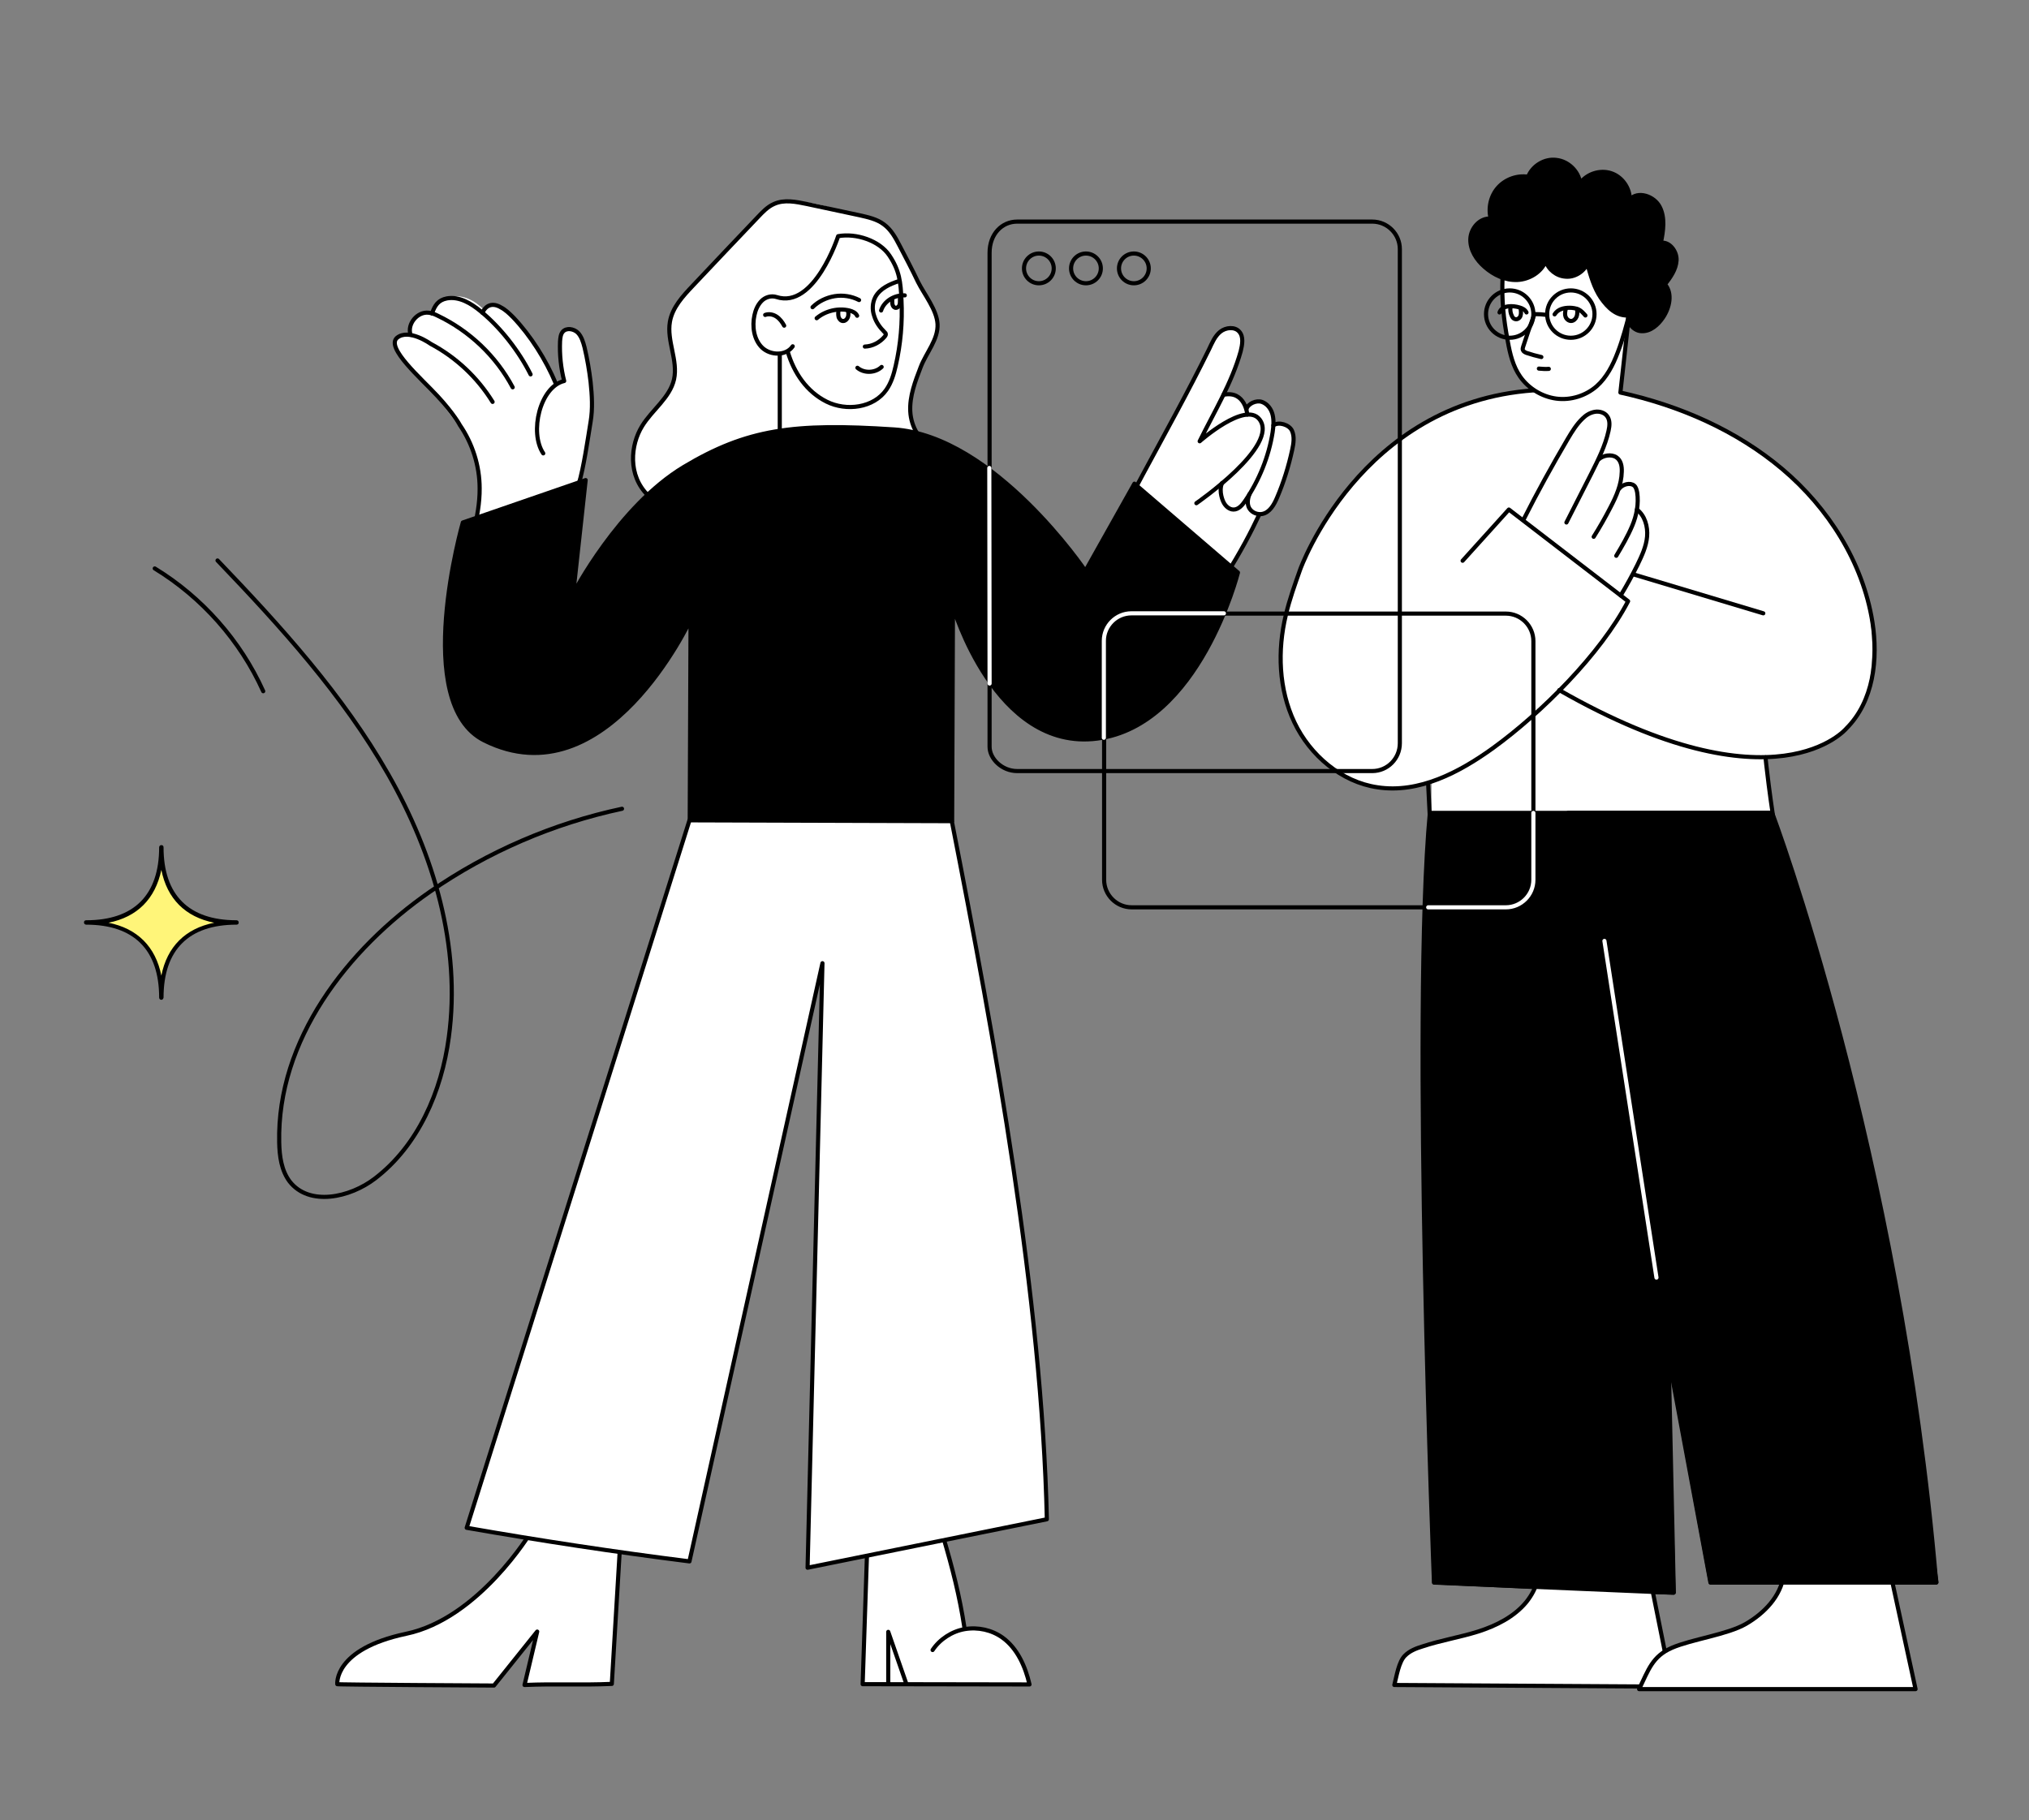 <?xml version="1.0" encoding="UTF-8"?> <!-- Generator: Adobe Illustrator 24.1.1, SVG Export Plug-In . SVG Version: 6.00 Build 0) --> <svg xmlns="http://www.w3.org/2000/svg" xmlns:xlink="http://www.w3.org/1999/xlink" id="Слой_1" x="0px" y="0px" viewBox="0 0 736.9 661.2" style="enable-background:new 0 0 736.9 661.2;" xml:space="preserve"><rect x="0" y="0" width="736.9" height="661.2" fill="#808080" stroke="none"/> <style type="text/css"> .st0{display:none;opacity:0.22;fill:#FFF579;enable-background:new ;} .st1{display:none;opacity:0.22;} .st2{display:inline;fill:#FFFFFF;} .st3{display:inline;fill:none;stroke:#000000;stroke-width:1.5;stroke-linecap:round;stroke-linejoin:round;stroke-miterlimit:10;} .st4{display:inline;fill:#FFFFFF;stroke:#000000;stroke-width:1.5;stroke-linecap:round;stroke-linejoin:round;stroke-miterlimit:10;} .st5{display:inline;fill:none;stroke:#000000;stroke-width:1.5;stroke-miterlimit:10;} .st6{display:inline;stroke:#000000;stroke-width:1.5;stroke-miterlimit:10;} .st7{display:inline;} .st8{fill:none;stroke:#000000;stroke-width:1.5;stroke-linecap:round;stroke-linejoin:round;stroke-miterlimit:10;} .st9{fill:none;stroke:#FFFFFF;stroke-width:1.5;stroke-linecap:round;stroke-linejoin:round;stroke-miterlimit:10;} .st10{fill:none;stroke:#000000;stroke-width:1.5;stroke-miterlimit:10;} .st11{display:inline;fill:none;stroke:#FFFFFF;stroke-width:1.5;stroke-miterlimit:10;} .st12{display:inline;opacity:0.22;enable-background:new ;} .st13{fill:#FFF579;} .st14{fill:#FFFFFF;} .st15{fill:#FFFFFF;stroke:#000000;stroke-width:1.5;stroke-linecap:round;stroke-linejoin:round;stroke-miterlimit:10;} .st16{opacity:0.2;fill:none;stroke:#000000;stroke-width:1.5;stroke-linecap:round;stroke-linejoin:round;stroke-miterlimit:10;} .st17{stroke:#000000;stroke-width:1.5;stroke-linecap:round;stroke-linejoin:round;stroke-miterlimit:10;} .st18{display:none;opacity:0.2;fill:#FFF579;} .st19{display:none;opacity:0.2;} </style> <path class="st0" d="M38,325.8c0,0,18.8-2.4,21.1-21.5c0,0,2.6,19.2,22.2,21.5c0,0-19.5,1-22.2,22.1C59.1,347.9,57.1,328.8,38,325.8 z"></path> <g class="st1"> <path class="st2" d="M444.2,198.4L411.8,170l32-59c0,0,6.4-3.9,8,3.7c0,0-3.4,12.1-7.4,19.9c0,0,6.9-1.5,8.8,3.6c0,0,6.6-3.4,8.8,0 s1.1,11.5,1.1,11.5s0-7,3.6-5.3c0,0,4.8,1.4,3.4,7.8s-4.6,29.2-14.7,24.4l2.5,1l-11.4,20.9L444.2,198.4L444.2,198.4z"></path> <path class="st2" d="M644.8,288l-3.1-22.4c0,0,33.5,1.2,37.9-27.1c4.3-28.3-6.4-46-14.6-58.7s-36.1-39.2-75.9-46.7l2.9-26.6l3-8.6 l-25.5-23.2L548.3,84l-2,7.1c0,0-1,20.4,4.1,31.1s9.2,10.7,9.2,10.7s-10.2-3.6-35,8.2c-24.8,11.7-52.6,38.3-58.2,78.9 s22.7,53.6,30.6,55.4s18.9,0.5,21.2-0.3l2.3-0.5v15.6L644.8,288z"></path> <path class="st2" d="M239.5,170c0,0-7.5-13.1-2.2-22.3s13.3-14.6,13.1-21.1c-0.2-6.5-0.3-8-1.5-12.9s-1.4-12.1,17.7-29.8 s16-20.8,27.2-20.3c11.2,0.5,16.9,4.3,25.2,5.3s11.9,8.9,11.9,8.9l13.8,26c0,0,3.1,5.1-2.2,14.5c-5.3,9.4-8.2,17.4-6,24.9 s7.8,11.7,7.8,11.7L239.5,170z"></path> <path class="st2" d="M173.5,181.7c0,0,4-19.3-2.9-31s-17.5-22.6-17.5-22.6s-10.7-10.7-8.3-14.1c2.3-3.4,5.4-0.9,5.4-0.9 s-2.8-7.9,4.5-8.8l4,0.6c0,0-2.6-3.3,4.3-6.1s12.3,4.7,12.3,4.7s4.5-4.7,9.5,0s16.3,20.3,17.9,26.8l2.9-1.6c0,0-3.8-17.3,0.8-18.5 c4.6-1.1,6.9,3.4,8,14.2s1.8,11.5-0.1,23.2c-1.9,11.7-5,26.3-5,26.3L173.5,181.7z"></path> <path class="st3" d="M458,177.5c-2.9,6.2-6.9,13.8-12.1,22"></path> <path class="st2" d="M301.4,551.8l-2.1,59.7l66.9,0.1c0,0-6.2-26.5-25.9-22.2l-10.6-44.6L301.4,551.8z"></path> <path class="st4" d="M200.7,550.6c0,0-20.9,34.6-50,40.8c-29.1,6.1-27.6,20.2-27.6,20.2c-0.5,0.3,62.8,0.5,62.8,0.5l21.4-23.2 c-5.7,10-6.6,14.6-9.2,23c12.8-0.5,22.1,0.1,34.9-0.4l3.3-55.7"></path> <path class="st5" d="M546.3,91.2c-0.3,8.9,0.3,14.5,1.9,23.3c0.8,4.5,1.9,9.1,4.5,12.8c3,4.3,7.9,7.3,13.1,8 c5.2,0.7,10.7-1,14.7-4.5c3.6-3.2,5.9-7.7,7.6-12.2c1.9-4.9,3.2-10,4.5-15"></path> <path class="st6" d="M592.2,105.1c-4.5,0.3-7.6-2.7-10.2-6.4c-2.5-3.7-3.7-8.1-4.9-12.4c-1.4,3-4.7,5-7.9,4.7 c-3.3-0.2-6.3-2.6-7.2-5.7c-1.6,4.1-6,6.7-10.3,6.9c-4.4,0.2-8.6-1.8-11.9-4.7c-3-2.6-5.3-6.2-5.2-10.1s3.4-7.8,7.4-7.5 c-1-3.9,0-8.3,2.7-11.3s6.9-4.5,10.9-3.9c1.6-4,6-6.7,10.3-6.1c4.3,0.5,8,4.1,8.6,8.4c2.5-3.4,7.2-4.9,11.2-3.6 c4,1.3,6.9,5.4,6.8,9.6c2.9-3.3,8.9-1.3,10.9,2.7c2,3.9,1.3,8.7,0.4,13c3.2-0.5,5.9,3.2,5.7,6.4c-0.2,3.3-2.2,6.1-4.2,8.7 c2.8,3.3,1.7,8.4-0.7,12c-1.8,2.7-4.6,5.2-7.9,5c-3.2-0.1-6.1-4.2-4.2-6.8"></path> <circle class="st5" cx="549" cy="104.6" r="8.6"></circle> <circle class="st5" cx="571.2" cy="104.6" r="8.6"></circle> <path class="st5" d="M531.8,194.1l16.8-18.6l43.3,33.3c-10,19.2-31.5,40.6-49,53.3c-12.3,8.9-27,16.6-42,14.3 c-13.1-1.9-24.5-11.6-30.2-23.6s-6.2-26.1-3.1-39c1.3-5.6,3.3-11.1,5.2-16.5c0,0,21.6-60.6,84.8-65.1"></path> <path class="st5" d="M592.2,105.1l-3.1,28c21.4,4.7,42.1,13.7,58.8,27.8s29.2,33.8,32.7,55.4c2.2,13.6,0.4,29-9.4,38.8 c0,0-25.6,31.1-104.3-13.9"></path> <path class="st5" d="M553.9,179.3c5.1-10.1,10.4-19.7,16.1-29.4c1.6-2.7,3.2-5.3,5.4-7.4c1.2-1.2,2.7-2.1,4.4-2.4s3.6,0.3,4.5,1.6 c1.1,1.5,0.9,3.5,0.5,5.3c-1.2,5.5-3.8,10.6-6.3,15.6c-3,5.9-6,11.8-9,17.7"></path> <path class="st5" d="M581.3,157.4c1.6-1.5,4.6-2,6.4-0.8c1.7,1.1,2.1,3.3,2,5.3c-0.1,4.6-2,8.9-4.1,12.9c-1.9,3.7-3.9,7.2-6.1,10.7 "></path> <path class="st5" d="M589.1,167.5c1.2-1.6,3.7-1.8,5.1-0.6c0.7,0.6,0.9,1.6,1.1,2.5c0.6,4.1-0.2,8.3-1.8,12.1s-3.7,7.4-5.8,10.9"></path> <path class="st5" d="M595.1,175.5c2.9,2.2,4,6.2,3.7,9.8s-1.9,7-3.5,10.3c-1.9,3.8-3.9,7.5-6.1,11.1"></path> <path class="st5" d="M519.3,274.3c5.4,102.3,7.2,188.7,2.2,291c0,0,76.2,3.7,87,3.7l-1.9-86.5"></path> <path class="st5" d="M578.2,327.9l43.7,237.4h82c0,0-15.3-108.8-36-175.4s-26-124.9-26-124.9"></path> <path class="st4" d="M554,565.7c-0.8,3.5-2.5,6.8-4.8,9.6c-5.4,6.6-13.4,10.6-21.5,13.1c-8.1,2.6-16.6,3.9-24.7,6.6 c-2.8,0.9-5.6,2-7.7,4.1c-2.8,2.7-3.8,9.2-4.8,13l123.1,0.8l-8.7-43.1"></path> <line class="st5" x1="643.3" y1="285.7" x2="570.1" y2="285.7"></line> <path class="st3" d="M291.3,118.2c2.3,7.7,6.9,14.5,14.1,18.1s17.1,2.3,21.7-4.3c1.8-2.6,2.7-5.6,3.4-8.7 c1.8-7.8,2.5-15.9,2.1-23.9c-0.3-6.5-0.7-10.7-4.4-16.2c-3.6-5.4-12.1-8.2-18.6-7"></path> <path class="st3" d="M287.3,98.5c-1.8-0.7-4,0-5.4,1.4s-2.2,3.3-2.6,5.2c-0.9,4.1-0.2,8.9,2.8,11.8c3.1,2.9,8.7,3,11.1-0.5"></path> <path class="st3" d="M287.5,98.7c1.9,1.2,4.5,1,6.5,0s3.7-2.7,5.2-4.3c2.6-2.8,5-5.8,6.8-9.2c2-3.9,2.6-4.6,3.7-8.8"></path> <path class="st3" d="M344.7,152.8c-5.4-1.5-8.6-7.3-8.9-12.9s1.8-11,3.8-16.2s6.4-10,6.1-15.6c-0.3-5.2-4.8-10.7-7.1-15.3 c-2.1-4.4-4.4-8.8-6.7-13.2c-1.5-2.9-3.1-5.8-5.7-7.7c-2.5-1.9-5.7-2.6-8.8-3.3c-6.4-1.4-12.8-2.7-19.2-4.1 c-3.9-0.8-8.2-1.7-11.9,0c-2.3,1-4.1,2.9-5.8,4.7c-7.9,8.3-15.8,16.6-23.7,25c-3.6,3.8-7.4,7.9-8.3,13.1c-1.2,6.9,3,14,1.5,20.9 c-1.5,6.7-8,11.1-11.6,17c-4.2,6.8-4.6,15.2-0.3,21.9"></path> <path class="st3" d="M288.4,119.3c0,9.4,0,18.7,0,28.1"></path> <path class="st3" d="M319.1,147.1c12.5-0.6,24.7,4.3,35,11.4c10.3,7.1,19,16.2,27.5,25.4c7,7.4,13.3,14.3,20.2,21.7"></path> <path class="st3" d="M288.4,147.4c-15.4,2.9-32.6,8.2-45.9,16.5c-14.9,9.4-25.1,24.6-34.2,39.7"></path> <path class="st3" d="M179.5,136.4c-5.5-8.9-13.3-16.2-22.5-21.1c0,0-7.9-5.7-12.2-2.2c-4.2,3.6,8.7,14.7,14.7,21.2 c6,6.5,8.1,10.5,8.1,10.5c4.6,6.7,7.2,14.8,7.2,23c0.1,10.6-3.9,20.8-6.4,31.2c-2.9,11.7-4,23.8-3.3,35.9c0.5,8,2.1,16.6,8.1,21.9 c5.9,5.3,15,6.1,22.6,3.7s14.2-7.3,20.3-12.5c9.8-8.2,19.2-17,28-26.2c3.2-3.4,6.4-6.9,9.2-10.7"></path> <path class="st3" d="M149.7,112.1c-1.3-3.9,2.5-8.5,6.6-8c1.2,0.1,2.3,0.6,3.3,1.1c11.5,5.5,21.2,14.7,27.2,26"></path> <path class="st3" d="M157.5,104.3c1-3,2.3-4.9,5.4-5.5c4.5-0.8,8.8,1.8,12.3,4.7c7.2,5.9,13.9,14.5,18.1,22.9"></path> <path class="st3" d="M202.4,129.6c-3.5-8.4-9.1-17.3-15.4-23.9c-1.4-1.4-2.8-2.8-4.6-3.7c0,0-4.3-2.9-6.6,2"></path> <path class="st3" d="M197.9,155.1c-5.1-7.6-1.2-24.2,7.6-26.3c-1.2-4.7-1.7-9.6-1.5-14.4c0.1-1.2,0.2-2.6,1-3.5 c1.3-1.5,3.9-1.1,5.4,0.3c1.4,1.4,2,3.5,2.5,5.4c1,4.2,1.7,8.4,2.2,12.6c0.5,4.8,0.8,9.7,0,14.4c-1,6.1-2.5,16.7-4.3,22.6"></path> <path class="st4" d="M251.1,214.1c-0.1,20.1,0,37.8-0.1,57.9l-80.8,273.6c26.9,4.7,53.9,8.8,80.9,12.2l49.8-230.6L294,560 l86.9-17.6c-1.8-80.6-5.2-161.4-20.8-240.5c-2.2-11.5-3.6-23.8-10.7-33.1l-7.2-69.5"></path> <path class="st3" d="M327.5,597.9c3-4.4,7.7-7.5,13-8.4c5.2-0.9,10.8,0.3,15.1,3.4c6,4.3,9.1,11.6,10.8,18.8h-49.5l-7.1-21.1v20.9 h-10.2l1.8-52.9"></path> <path class="st3" d="M340.2,589.1c-2-13-4.9-24.2-8.6-36.8"></path> <path class="st3" d="M392.9,208.9c13.2-31.1,31.6-60.6,46.8-91.5c1.1-2.3,2.1-4.8,4.1-6.4s5.3-1.9,6.9,0c1.6,1.8,1.1,4.7,0.5,7.1 c-3.2,11.5-9.6,21.9-14.9,32.7c0,0,16.5-14.6,21.7-8c7.5,9.5-22.9,30.5-22.9,30.5"></path> <path class="st3" d="M453.7,138.7c0.6-2,3.2-3,5.2-2.3s3.4,2.6,3.9,4.7c0.5,2.1,0.3,4.2,0,6.3c-1.4,8.9-4.9,17.5-10,25 c-1,1.5-2.4,3.1-4.2,3.1c-1.6,0-3-1.3-3.7-2.8c-0.6-1.5-0.6-3.2-0.6-4.8c0-0.8,0.1-1.8,0.6-2.4"></path> <path class="st3" d="M464,144.8c1.9-1.4,4.8,0,5.8,2.2s0.6,4.7,0.1,7c-1.3,6-3.1,11.8-5.5,17.4c-1.1,2.6-2.7,5.4-5.4,5.9 c-1.7,0.3-3.5-0.4-4.5-1.8s-1.1-3.4-0.2-4.9"></path> <line class="st3" x1="309.6" y1="611.5" x2="316.7" y2="611.5"></line> <path class="st5" d="M562.5,104.9c-1.5-0.2-3-0.3-4.4-0.3"></path> <path class="st5" d="M557.7,105.1c-1.4,3.8-2.7,7.5-3.9,11.3c-0.1,0.4-0.3,0.9-0.1,1.3c0.2,0.5,0.8,0.8,1.3,1 c1.8,0.6,3.6,1.1,5.4,1.5"></path> <path class="st5" d="M555,103.9c-0.5-1-1.5-1.5-2.5-1.8c-1.3-0.4-2.8-0.6-4.2-0.4s-2.7,0.9-3.1,2.2"></path> <path class="st5" d="M549.2,102.1c-0.2,1.1,0,2.2,0.5,3.2c0.2,0.5,0.6,1,1.1,1.1c0.8,0.3,1.7-0.3,2-1.1c0.3-0.8,0.2-1.7,0.1-2.5"></path> <path class="st5" d="M565.2,104.7c1.2-1.9,3.3-2.4,5.5-2.4c1,0,2.3,0.2,3.2,0.6c1,0.5,1.7,1.3,2.5,2.2"></path> <path class="st5" d="M569.2,102.9c-0.2,0.9-0.3,1.8,0,2.6c0.3,0.8,1.1,1.5,2,1.5s1.7-0.8,2-1.6c0.3-0.8,0.3-1.8,0.2-2.7"></path> <path class="st5" d="M559.6,124.4c1.2,0.1,2.4,0.2,3.6,0.1"></path> <path class="st3" d="M286.8,101.3c-1.9,0.8-3.5,2.4-4.3,4.3s-0.7,4.1-0.6,6.2"></path> <path class="st3" d="M283.1,104.8c1.3-0.5,2.9-0.2,4.1,0.6c1.2,0.8,2.1,2,2.8,3.3"></path> <path class="st3" d="M331.7,92.5c-3.4,1.1-6.9,2.7-8.6,5.8c-1.1,2.1-1.2,4.7-0.4,6.9s2.1,4.2,3.8,5.9c0.2,0.2,0.4,0.4,0.4,0.6 c0.1,0.4-0.2,0.7-0.4,1c-1.8,2.1-4.4,3.5-7.2,3.6"></path> <path class="st3" d="M325.2,103.3c1-3.2,4.6-5.7,8.6-5.5"></path> <path class="st3" d="M316.5,105.1c-0.5-1.1-1.7-1.6-2.8-1.9c-4.1-1-8.7,0.1-11.9,2.8"></path> <path class="st3" d="M309.7,103.4c-0.1,0.8-0.1,1.5,0.1,2.3s0.9,1.4,1.7,1.3c0.7,0,1.3-0.6,1.6-1.3c0.3-0.7,0.2-1.4,0.2-2.1 c0-0.1,0-0.3-0.1-0.3s-0.1,0.2,0,0.2"></path> <path class="st3" d="M316.6,124.1c2.5,2.1,6.5,1.9,8.8-0.3"></path> <path class="st3" d="M317.2,99.5c-2.7-1.4-5.9-1.9-8.9-1.4s-5.9,1.9-8,4"></path> <path class="st3" d="M329.2,99c0.1,0.6,0,1.2,0.1,1.8c0.1,0.6,0.4,1.2,1,1.4c0.8,0.2,1.6-0.6,1.7-1.5c0.2-0.8,0-1.7,0.1-2.5"></path> <path class="st4" d="M648.3,564.4c-1.2,8.9-8.2,16.1-16,20.6s-23.1,6.5-31.4,10.1c-8.3,3.6-9.9,9.4-13.9,17.5h117.1l-14.6-67.7 L648.3,564.4z"></path> <path class="st6" d="M703.8,565.3h-82l-15.7-84.5l2.3,88.2l-87-3.7c0,0-8.2-207.6-1.5-279.6h124.3 C644.3,285.7,690.5,409.1,703.8,565.3z"></path> <path class="st6" d="M213.3,164.9l-44.6,15.4c0,0-18.4,64.9,7.8,79.2c26.2,14.3,74.9-43.9,74.9-43.9L251,272l98.4-3.2l-5.8-57.9 c0,0,18.4,52.8,55.5,48c37.1-4.8,51.1-60.3,51.1-60.3l-37.6-32.5l-17.8,31.7c0,0-33-49-69.5-51.4s-52.8,1-76.3,13.6 s-40.2,46-40.2,46L213.3,164.9z"></path> <path class="st3" d="M226.6,284.2c-24.9,5.3-48.8,15.6-69.7,30.1c-30.3,21-55.6,54.1-54.8,91.1c0.1,5,0.8,10.2,3.8,14.2 c7.1,9.1,21.9,5.9,31-1.1c15.7-12,24.2-31.7,26.8-51.3c4.5-32.9-5.5-66.6-22-95.5s-39.2-53.6-62.2-77.6"></path> <path class="st3" d="M56.8,196.9c17.2,10.5,31.1,26.2,39.4,44.6"></path> <g class="st7"> <path class="st8" d="M491.5,270.5h-129c-5.5,0-10-4.5-10-8.8V82.3c0-6.8,4.5-11.3,10-11.3h129c5.5,0,10,4.5,10,10v179.5 C501.6,266,497.1,270.5,491.5,270.5z"></path> <line class="st9" x1="352.5" y1="227.8" x2="352.5" y2="157.2"></line> </g> <g class="st7"> <path class="st8" d="M547.5,320H411.6c-5.5,0-10-4.5-10-10v-86.7c0-5.5,4.5-10,10-10h135.9c5.5,0,10,4.5,10,10V310 C557.5,315.5,553.1,320,547.5,320z"></path> <path class="st9" d="M557.5,285.7V310c0,5.5-4.5,10-10,10h-28.2"></path> <path class="st9" d="M401.6,258.5v-35.2c0-5.5,4.5-10,10-10h33.6"></path> </g> <line class="st5" x1="594.1" y1="199.2" x2="641" y2="213.2"></line> <g class="st7"> <circle class="st10" cx="387.5" cy="87.9" r="5.4"></circle> <circle class="st10" cx="404.9" cy="87.9" r="5.4"></circle> <circle class="st10" cx="370.4" cy="87.9" r="5.4"></circle> </g> <path class="st3" d="M453.6,141.1c0,0,0.1-8.8-7.8-7.1"></path> <line class="st11" x1="583.3" y1="332.2" x2="602.2" y2="454.5"></line> <path class="st12" d="M59.9,353h-1.5c0-17.3-9.1-26.5-26.5-26.5V325c17.3,0,26.5-9.1,26.5-26.5h1.5c0,17.3,9.1,26.5,26.5,26.5v1.5 C69,326.6,59.9,335.7,59.9,353z M39.9,325.8c10.5,2.1,17.1,8.7,19.2,19.2c2.1-10.5,8.7-17.1,19.2-19.2 c-10.5-2.1-17.1-8.7-19.2-19.2C57,317.1,50.4,323.7,39.9,325.8z"></path> </g> <g> <path class="st13" d="M37.6,335.3c0,0,18.8-2.4,21.1-21.5c0,0,2.7,19.2,22.2,21.5c0,0-19.5,1.1-22.2,22.1 C58.7,357.4,56.7,338.3,37.6,335.3z"></path> <path class="st14" d="M411.2,178.4l17.5-30.6l8-16l5.4-10.9c0,0,5.1-3.2,7.3-0.8c2.2,2.4,2.2,2.6,1.3,6.4 c-0.9,3.8-7.1,18.5-7.1,18.5s1.5-2.8,4.9-1.3c3.3,1.5,4.6,6.4,4.6,6.4s-0.4-3.2,2.4-4c2.8-0.8,5.6,0.8,6.9,4.1l-0.1,5 c0,0,2.3-2,4.3-1c2,1,3.7,2.4,2.6,8.6c-1.1,6.1-3.3,16.7-7,21.1c-3.7,4.3-4.7,3.2-4.7,3.2l-10.9,20.2L411.2,178.4z"></path> <g> <path class="st14" d="M315.2,557.7l-1.9,54.1l60.6,0.1c0,0-5.6-24-23.4-20.1l-9.6-40.4L315.2,557.7z"></path> <path class="st8" d="M314.9,563.9l-1.6,47.9l60.6,0.1c-1.5-6.5-4.4-13.1-9.8-17c-3.9-2.8-8.9-3.9-13.7-3.1 c-4.7,0.8-9.1,3.7-11.7,7.6"></path> <polyline class="st8" points="329,611.2 322.6,592.8 322.6,611 "></polyline> <path class="st8" d="M350.3,591.5c-1.8-11.8-4.4-21.9-7.8-33.4"></path> </g> <path class="st14" d="M644.2,297.6l-3.1-22.4c0,0,33.5,1.2,37.9-27.1c4.3-28.3-6.4-46-14.6-58.7s-36.1-39.2-75.9-46.7l2.9-26.6 l3-8.6l-25.5-23.2l-21.2,9.4l-2,7.1c0,0-1,20.4,4.1,31.1s9.2,10.7,9.2,10.7s-10.2-3.6-35,8.2c-24.8,11.7-52.6,38.3-58.2,78.9 s22.7,53.6,30.6,55.4s18.9,0.5,21.2-0.3l2.3-0.5v15.6L644.2,297.6z"></path> <path class="st14" d="M234.3,179.5c0,0-7.5-13.1-2.2-22.3c5.3-9.2,13.3-14.6,13.1-21.1c-0.2-6.5-0.3-8-1.5-12.9 c-1.2-4.9-1.4-12.1,17.7-29.8s16-20.8,27.2-20.3c11.2,0.5,16.9,4.3,25.2,5.3s11.9,8.9,11.9,8.9l13.8,26c0,0,3.1,5.1-2.2,14.5 c-5.3,9.4-8.2,17.4-6,24.9s7.8,11.7,7.8,11.7L234.3,179.5z"></path> <path class="st14" d="M172.9,191.2c0,0,4-19.3-2.9-31c-6.9-11.7-17.5-22.6-17.5-22.6s-10.7-10.7-8.3-14.1c2.3-3.4,5.4-0.9,5.4-0.9 s-2.8-7.9,4.5-8.8l4,0.6c0,0-2.6-3.3,4.3-6.1s13.1,4,13.1,4s3.7-4,8.7,0.8s16.3,20.3,17.9,26.8l2.9-1.6c0,0-3.8-17.3,0.8-18.5 c4.6-1.1,6.9,3.4,8,14.2s1.8,11.5-0.1,23.2c-1.9,11.7-5,26.3-5,26.3L172.9,191.2z"></path> <path class="st8" d="M457.3,187c-2.9,6.2-6.9,13.8-12.1,22"></path> <path class="st15" d="M192.8,556.6c0,0-18.9,31.4-45.3,36.9c-26.4,5.6-25,18.3-25,18.3c-0.5,0.2,56.9,0.5,56.9,0.5l15.7-19.6 l-4.6,19.4c11.6-0.5,20.1,0.1,31.7-0.4l3-50.4"></path> <path class="st16" d="M612.4,295.4"></path> <path class="st8" d="M545.7,100.7c-0.3,8.9,0.3,14.5,1.9,23.3c0.8,4.5,1.9,9.1,4.5,12.8c3,4.3,7.9,7.3,13.1,8 c5.2,0.7,10.7-1,14.7-4.5c3.6-3.2,5.9-7.7,7.6-12.2c1.9-4.9,3.2-10,4.5-15"></path> <path class="st17" d="M591.6,114.6c-4.5,0.3-7.6-2.7-10.2-6.4c-2.5-3.7-3.7-8.1-4.9-12.4c-1.4,3-4.7,5-7.9,4.7 c-3.3-0.2-6.3-2.6-7.2-5.7c-1.6,4.1-6,6.7-10.3,6.9c-4.4,0.2-8.6-1.8-11.9-4.7c-3-2.6-5.3-6.2-5.2-10.1c0.1-3.9,3.4-7.8,7.4-7.5 c-1-3.9,0-8.3,2.7-11.3c2.7-3,6.9-4.5,10.9-3.9c1.6-4,6-6.7,10.3-6.1c4.3,0.5,8,4.1,8.6,8.4c2.5-3.4,7.2-4.9,11.2-3.6 c4,1.3,6.9,5.4,6.8,9.6c2.9-3.3,8.9-1.3,10.9,2.7c2,3.9,1.3,8.7,0.4,13c3.2-0.5,5.9,3.2,5.7,6.4c-0.2,3.3-2.2,6.1-4.2,8.7 c2.8,3.3,1.7,8.4-0.7,12c-1.8,2.7-4.6,5.2-7.9,5c-3.2-0.1-6.1-4.2-4.2-6.8"></path> <circle class="st8" cx="548.3" cy="114.1" r="8.6"></circle> <circle class="st8" cx="570.5" cy="114.1" r="8.6"></circle> <path class="st8" d="M557,141.8"></path> <path class="st8" d="M531.2,203.7l16.8-18.6l43.3,33.3c-10,19.2-31.5,40.6-49,53.3c-12.3,8.9-27,16.6-42,14.3 c-13.1-1.9-24.5-11.6-30.2-23.6s-6.2-26.1-3.1-39c1.3-5.6,3.3-11.1,5.2-16.5c0,0,21.6-60.6,84.8-65.1"></path> <path class="st8" d="M591.6,114.6l-3.1,28c21.4,4.7,42.1,13.7,58.8,27.8s29.2,33.8,32.7,55.4c2.2,13.6,0.4,29-9.4,38.8 c0,0-25.6,31.1-104.3-13.9"></path> <path class="st8" d="M553.3,188.8c5.1-10.1,10.4-19.7,16.1-29.4c1.6-2.7,3.2-5.3,5.4-7.4c1.2-1.2,2.7-2.1,4.4-2.4s3.6,0.3,4.5,1.6 c1.1,1.5,0.9,3.5,0.5,5.3c-1.2,5.5-3.8,10.6-6.3,15.6c-3,5.9-6,11.8-9,17.7"></path> <path class="st8" d="M580.6,166.9c1.6-1.5,4.6-2,6.4-0.8c1.7,1.1,2.1,3.3,2,5.3c-0.1,4.6-2,8.9-4.1,12.9c-1.9,3.7-3.9,7.2-6.1,10.7 "></path> <path class="st8" d="M588.1,177.5c1.2-1.6,4-2.3,5.4-1.1c0.7,0.6,0.9,1.6,1.1,2.5c0.6,4.1-0.2,8.3-1.8,12.1s-3.7,7.4-5.8,10.9"></path> <path class="st8" d="M594.5,185.1c2.9,2.2,4,6.2,3.7,9.8s-1.9,7-3.5,10.3c-1.9,3.8-3.9,7.5-6.1,11.1"></path> <path class="st8" d="M518.7,285.2c5.4,102.3,7.2,187.3,2.2,289.6c0,0,76.2,3.7,87,3.7l-1.9-86.5"></path> <path class="st8" d="M577.6,337.4l43.7,237.4h82c0,0-15.3-108.8-36-175.4s-26.1-124.3-26.1-124.3"></path> <path class="st15" d="M558.3,574.1c-0.6,2.9-2.1,5.5-3.9,7.8c-4.4,5.4-11,8.7-17.6,10.8c-6.7,2.1-13.6,3.2-20.2,5.4 c-2.3,0.7-4.6,1.6-6.3,3.3c-2.3,2.2-3.1,7.6-3.9,10.7l100.8,0.6l-7.1-35.3"></path> <line class="st8" x1="642.7" y1="295.3" x2="569.5" y2="295.3"></line> <path class="st8" d="M286.1,127.8c2.3,7.7,6.9,14.5,14.1,18.1c7.2,3.6,17.1,2.3,21.7-4.3c1.8-2.6,2.7-5.6,3.4-8.7 c1.8-7.8,2.5-15.9,2.1-23.9c-0.3-6.5-0.7-10.7-4.4-16.2c-3.6-5.4-12.1-8.2-18.6-7c0,0-8.6,26.6-22.4,22.1c-1.9-0.6-4,0-5.4,1.4 c-1.4,1.4-2.2,3.3-2.6,5.2c-0.9,4.1-0.2,8.9,2.8,11.8c3.1,2.9,8.7,3,11.1-0.5"></path> <path class="st8" d="M339.5,162.4c-5.4-1.5-8.6-7.3-8.9-12.9s1.8-11,3.8-16.2c2-5.2,6.4-10,6.1-15.6c-0.3-5.2-4.8-10.7-7.1-15.3 c-2.1-4.4-4.4-8.8-6.7-13.2c-1.5-2.9-3.1-5.8-5.7-7.7c-2.5-1.9-5.7-2.6-8.8-3.3c-6.4-1.4-12.8-2.7-19.2-4.1 c-3.9-0.8-8.2-1.7-11.9,0c-2.3,1-4.1,2.9-5.8,4.7c-7.9,8.3-15.8,16.6-23.7,25c-3.6,3.8-7.4,7.9-8.3,13.1c-1.2,6.9,3,14,1.5,20.9 c-1.5,6.7-8,11.1-11.6,17c-4.2,6.8-5.3,17.9,2.2,25.2"></path> <path class="st8" d="M283.2,128.8c0,9.4,0,18.7,0,28.1"></path> <path class="st8" d="M318.5,156.7c12.5-0.6,24.7,4.3,35,11.4c10.3,7.1,19,16.2,27.5,25.4c7,7.4,13.3,14.3,20.2,21.7"></path> <path class="st8" d="M178.9,146c-5.5-8.9-13.3-16.2-22.5-21.1c0,0-7.9-5.7-12.2-2.2c-4.2,3.6,8.7,14.7,14.7,21.2s8.1,10.5,8.1,10.5 c4.6,6.7,7.2,14.8,7.2,23c0.1,10.6-3.9,20.8-6.4,31.2c-2.9,11.7-4,23.8-3.3,35.9c0.5,8,2.1,16.6,8.1,21.9c5.9,5.3,15,6.1,22.6,3.7 c7.6-2.4,14.2-7.3,20.3-12.5c9.8-8.2,19.2-17,28-26.2c3.2-3.4,6.4-6.9,9.2-10.7"></path> <path class="st8" d="M149.1,121.6c-1.3-3.9,2.5-8.5,6.6-8c1.2,0.1,2.3,0.6,3.3,1.1c11.5,5.5,21.2,14.7,27.2,26"></path> <path class="st8" d="M156.9,113.9c1-3,2.3-4.9,5.4-5.5c4.5-0.8,8.8,1.8,12.3,4.7c7.2,5.9,13.9,14.5,18.1,22.9"></path> <path class="st8" d="M201.8,139.2c-3.5-8.4-9.1-17.3-15.4-23.9c-1.4-1.4-2.8-2.8-4.6-3.7c0,0-4.3-2.9-6.6,2"></path> <path class="st8" d="M197.3,164.7c-5.1-7.6-1.2-24.2,7.6-26.3c-1.2-4.7-1.7-9.6-1.5-14.4c0.1-1.2,0.2-2.6,1-3.5 c1.3-1.5,3.9-1.1,5.4,0.3c1.4,1.4,2,3.5,2.5,5.4c1,4.2,1.7,8.4,2.2,12.6c0.5,4.8,0.8,9.7,0,14.4c-1,6.1-2.5,16.7-4.3,22.6"></path> <path class="st15" d="M341.7,208.7"></path> <path class="st15" d="M250.4,298l-80.9,257c26.9,4.7,53.9,8.8,80.9,12.2l48.3-217.3l-5.4,219.6l86.9-17.6 c-1.8-80.6-19-174.5-34.5-253.5"></path> <path class="st8" d="M392.3,218.4c13.2-31.1,31.6-60.6,46.8-91.5c1.1-2.3,2.1-4.8,4.1-6.4c2-1.6,5.3-1.9,6.9,0 c1.6,1.8,1.1,4.7,0.5,7.1c-3.2,11.5-9.6,21.9-14.9,32.7c0,0,16.5-14.6,21.7-8c7.5,9.5-22.9,30.5-22.9,30.5"></path> <path class="st8" d="M452.7,148.6c0.6-2,3.6-3.3,5.6-2.6c2,0.7,3.4,2.6,3.9,4.7c0.5,2.1,0.3,4.2,0,6.3c-1.4,8.9-4.9,17.5-10,25 c-1,1.5-2.4,3.1-4.2,3.1c-1.6,0-3-1.3-3.7-2.8c0,0-1.8-3.6-0.5-6.8"></path> <path class="st8" d="M462.5,154.5c1.9-1.4,5.7-0.2,6.7,1.9c1,2.2,0.6,4.7,0.1,7c-1.3,6-3.1,11.8-5.5,17.4c-1.1,2.6-2.7,5.4-5.4,5.9 c-1.7,0.3-3.5-0.4-4.5-1.8c-1-1.4-0.9-3.4-0.1-5.4"></path> <path class="st8" d="M561.8,114.4c-1.5-0.2-3-0.3-4.4-0.3"></path> <path class="st8" d="M557.1,114.6c-1.4,3.8-2.7,7.5-3.9,11.3c-0.1,0.4-0.3,0.9-0.1,1.3c0.2,0.5,0.8,0.8,1.3,1 c1.8,0.6,3.6,1.1,5.4,1.5"></path> <path class="st8" d="M554.4,113.5c-0.5-1-1.5-1.5-2.5-1.8c-1.3-0.4-2.8-0.6-4.2-0.4s-2.7,0.9-3.1,2.2"></path> <path class="st8" d="M548.6,111.6c-0.2,1.1,0,2.2,0.5,3.2c0.2,0.5,0.6,1,1.1,1.1c0.8,0.3,1.7-0.3,2-1.1c0.3-0.8,0.2-1.7,0.1-2.5"></path> <path class="st8" d="M564.6,114.2c1.2-1.9,3.3-2.4,5.5-2.4c1,0,2.3,0.2,3.2,0.6c1,0.5,1.7,1.3,2.5,2.2"></path> <path class="st8" d="M568.6,112.5c-0.2,0.9-0.3,1.8,0,2.6c0.3,0.8,1.1,1.5,2,1.5c0.9,0,1.7-0.8,2-1.6c0.3-0.8,0.3-1.8,0.2-2.7"></path> <path class="st8" d="M558.9,133.9c1.2,0.1,2.4,0.2,3.6,0.1"></path> <path class="st8" d="M277.9,114.4c1.3-0.5,2.9-0.2,4.1,0.6c1.2,0.8,2.1,2,2.8,3.3"></path> <path class="st8" d="M326.5,102.1c-3.4,1.1-6.9,2.7-8.6,5.8c-1.1,2.1-1.2,4.7-0.4,6.9c0.7,2.3,2.1,4.2,3.8,5.9 c0.2,0.2,0.4,0.4,0.4,0.6c0.1,0.4-0.2,0.7-0.4,1c-1.8,2.1-4.4,3.5-7.2,3.6"></path> <path class="st8" d="M320,112.8c1-3.2,4.6-5.7,8.6-5.5"></path> <path class="st8" d="M311.3,114.7c-0.5-1.1-1.7-1.6-2.8-1.9c-4.1-1-8.7,0.1-11.9,2.8"></path> <path class="st8" d="M304.5,113c-0.1,0.8-0.1,1.5,0.1,2.3c0.3,0.7,0.9,1.4,1.7,1.3c0.7,0,1.3-0.6,1.6-1.3c0.3-0.7,0.2-1.4,0.2-2.1 c0-0.1,0-0.3-0.1-0.3s-0.1,0.2,0,0.2"></path> <path class="st8" d="M311.4,133.6c2.5,2.1,6.5,1.9,8.8-0.3"></path> <path class="st8" d="M312,109c-2.7-1.4-5.9-1.9-8.9-1.4c-3,0.5-5.9,1.9-8,4"></path> <path class="st8" d="M324,108.6c0.1,0.6,0,1.2,0.1,1.8c0.1,0.6,0.4,1.2,1,1.4c0.8,0.2,1.6-0.6,1.7-1.5s0-1.7,0.1-2.5"></path> <path class="st15" d="M647.8,572.2c-1.1,7.7-7,13.8-13.7,17.7c-6.7,3.9-19.8,5.6-26.9,8.7c-7.1,3.1-8.5,8-11.9,15h100.4l-12.6-58.1 L647.8,572.2z"></path> <path class="st17" d="M703.2,574.9h-82l-15.7-84.5l2.3,88.2l-87-3.7c0,0-8.2-207.6-1.5-279.6h124.3 C643.7,295.3,689.9,418.6,703.2,574.9z"></path> <path class="st17" d="M212.7,174.4l-44.6,15.4c0,0-18.9,65.9,7.8,79.2c44.3,22.1,74.9-43.9,74.9-43.9l-0.3,72.9l95.3,0.3l0.3-78 c0,0,15.3,52.8,52.4,48s51.1-60.3,51.1-60.3L412,175.7l-17.8,31.7c0,0-33-49-69.5-51.4s-53.4-0.1-76.3,13.6 c-23.8,14.3-40.2,46-40.2,46L212.7,174.4z"></path> <path class="st8" d="M225.9,293.8c-24.9,5.3-48.8,15.6-69.7,30.1c-30.3,21-55.6,54.1-54.8,91.1c0.1,5,0.8,10.2,3.8,14.2 c7.1,9.1,21.9,5.9,31-1.1c15.7-12,24.2-31.7,26.8-51.3c4.5-32.9-5.5-66.6-22-95.5S102,227.6,79,203.6"></path> <path class="st8" d="M56.2,206.5c17.2,10.5,31.1,26.2,39.4,44.6"></path> <g> <path class="st8" d="M546.9,329.6H411c-5.5,0-10-4.5-10-10v-86.7c0-5.5,4.5-10,10-10h135.9c5.5,0,10,4.5,10,10v86.7 C556.9,325.1,552.4,329.6,546.9,329.6z"></path> <path class="st9" d="M556.9,295.3v24.3c0,5.5-4.5,10-10,10h-28.2"></path> <path class="st9" d="M400.9,268v-35.2c0-5.5,4.5-10,10-10h33.6"></path> </g> <line class="st8" x1="593.4" y1="208.7" x2="640.4" y2="222.8"></line> <g> <g> <path class="st8" d="M498.4,280.1h-129c-5.5,0-10-4.5-10-8.8V91.8c0-6.8,4.5-11.3,10-11.3h129c5.5,0,10,4.5,10,10V270 C508.4,275.6,503.9,280.1,498.4,280.1z"></path> <line class="st9" x1="359.4" y1="248.3" x2="359.3" y2="170"></line> </g> <g> <circle class="st8" cx="394.4" cy="97.5" r="5.4"></circle> <circle class="st8" cx="411.8" cy="97.5" r="5.4"></circle> <circle class="st8" cx="377.3" cy="97.5" r="5.4"></circle> </g> </g> <path class="st8" d="M453,150.6c0,0-0.7-8.8-8.6-7.2"></path> <line class="st9" x1="582.7" y1="341.8" x2="601.6" y2="464.1"></line> <path class="st18" d="M37.5,335.2c0,0,18.8-2.4,21.1-21.5c0,0,2.7,19.2,22.2,21.5c0,0-19.5,1.1-22.2,22.1 C58.6,357.3,56.5,338.2,37.5,335.2z"></path> <path class="st19" d="M59.3,362.4h-1.5c0-17.3-9.1-26.5-26.5-26.5v-1.5c17.3,0,26.5-9.1,26.5-26.5h1.5c0,17.3,9.2,26.5,26.5,26.5 v1.5C68.5,336,59.3,345.1,59.3,362.4z M39.3,335.2c10.5,2.1,17.1,8.7,19.2,19.2c2.1-10.5,8.7-17.1,19.2-19.2 c-10.5-2.1-17.1-8.7-19.2-19.2C56.5,326.5,49.9,333.1,39.3,335.2L39.3,335.2z"></path> <g> <path d="M58.6,363.2c-0.4,0-0.8-0.3-0.8-0.8c0-17.3-9.1-26.5-26.5-26.5c-0.4,0-0.8-0.3-0.8-0.8s0.3-0.8,0.8-0.8 c17.3,0,26.5-9.1,26.5-26.5c0-0.4,0.3-0.8,0.8-0.8s0.8,0.3,0.8,0.8c0,17.3,9.1,26.5,26.5,26.5c0.4,0,0.8,0.3,0.8,0.8 s-0.3,0.8-0.8,0.8c-17.3,0-26.5,9.1-26.5,26.5C59.3,362.9,59,363.2,58.6,363.2z M39.4,335.2c10.5,2.1,17.1,8.7,19.2,19.2 c2.1-10.5,8.7-17.1,19.2-19.2c-10.5-2.1-17.1-8.7-19.2-19.2C56.4,326.5,49.9,333.1,39.4,335.2z"></path> </g> </g> </svg> 